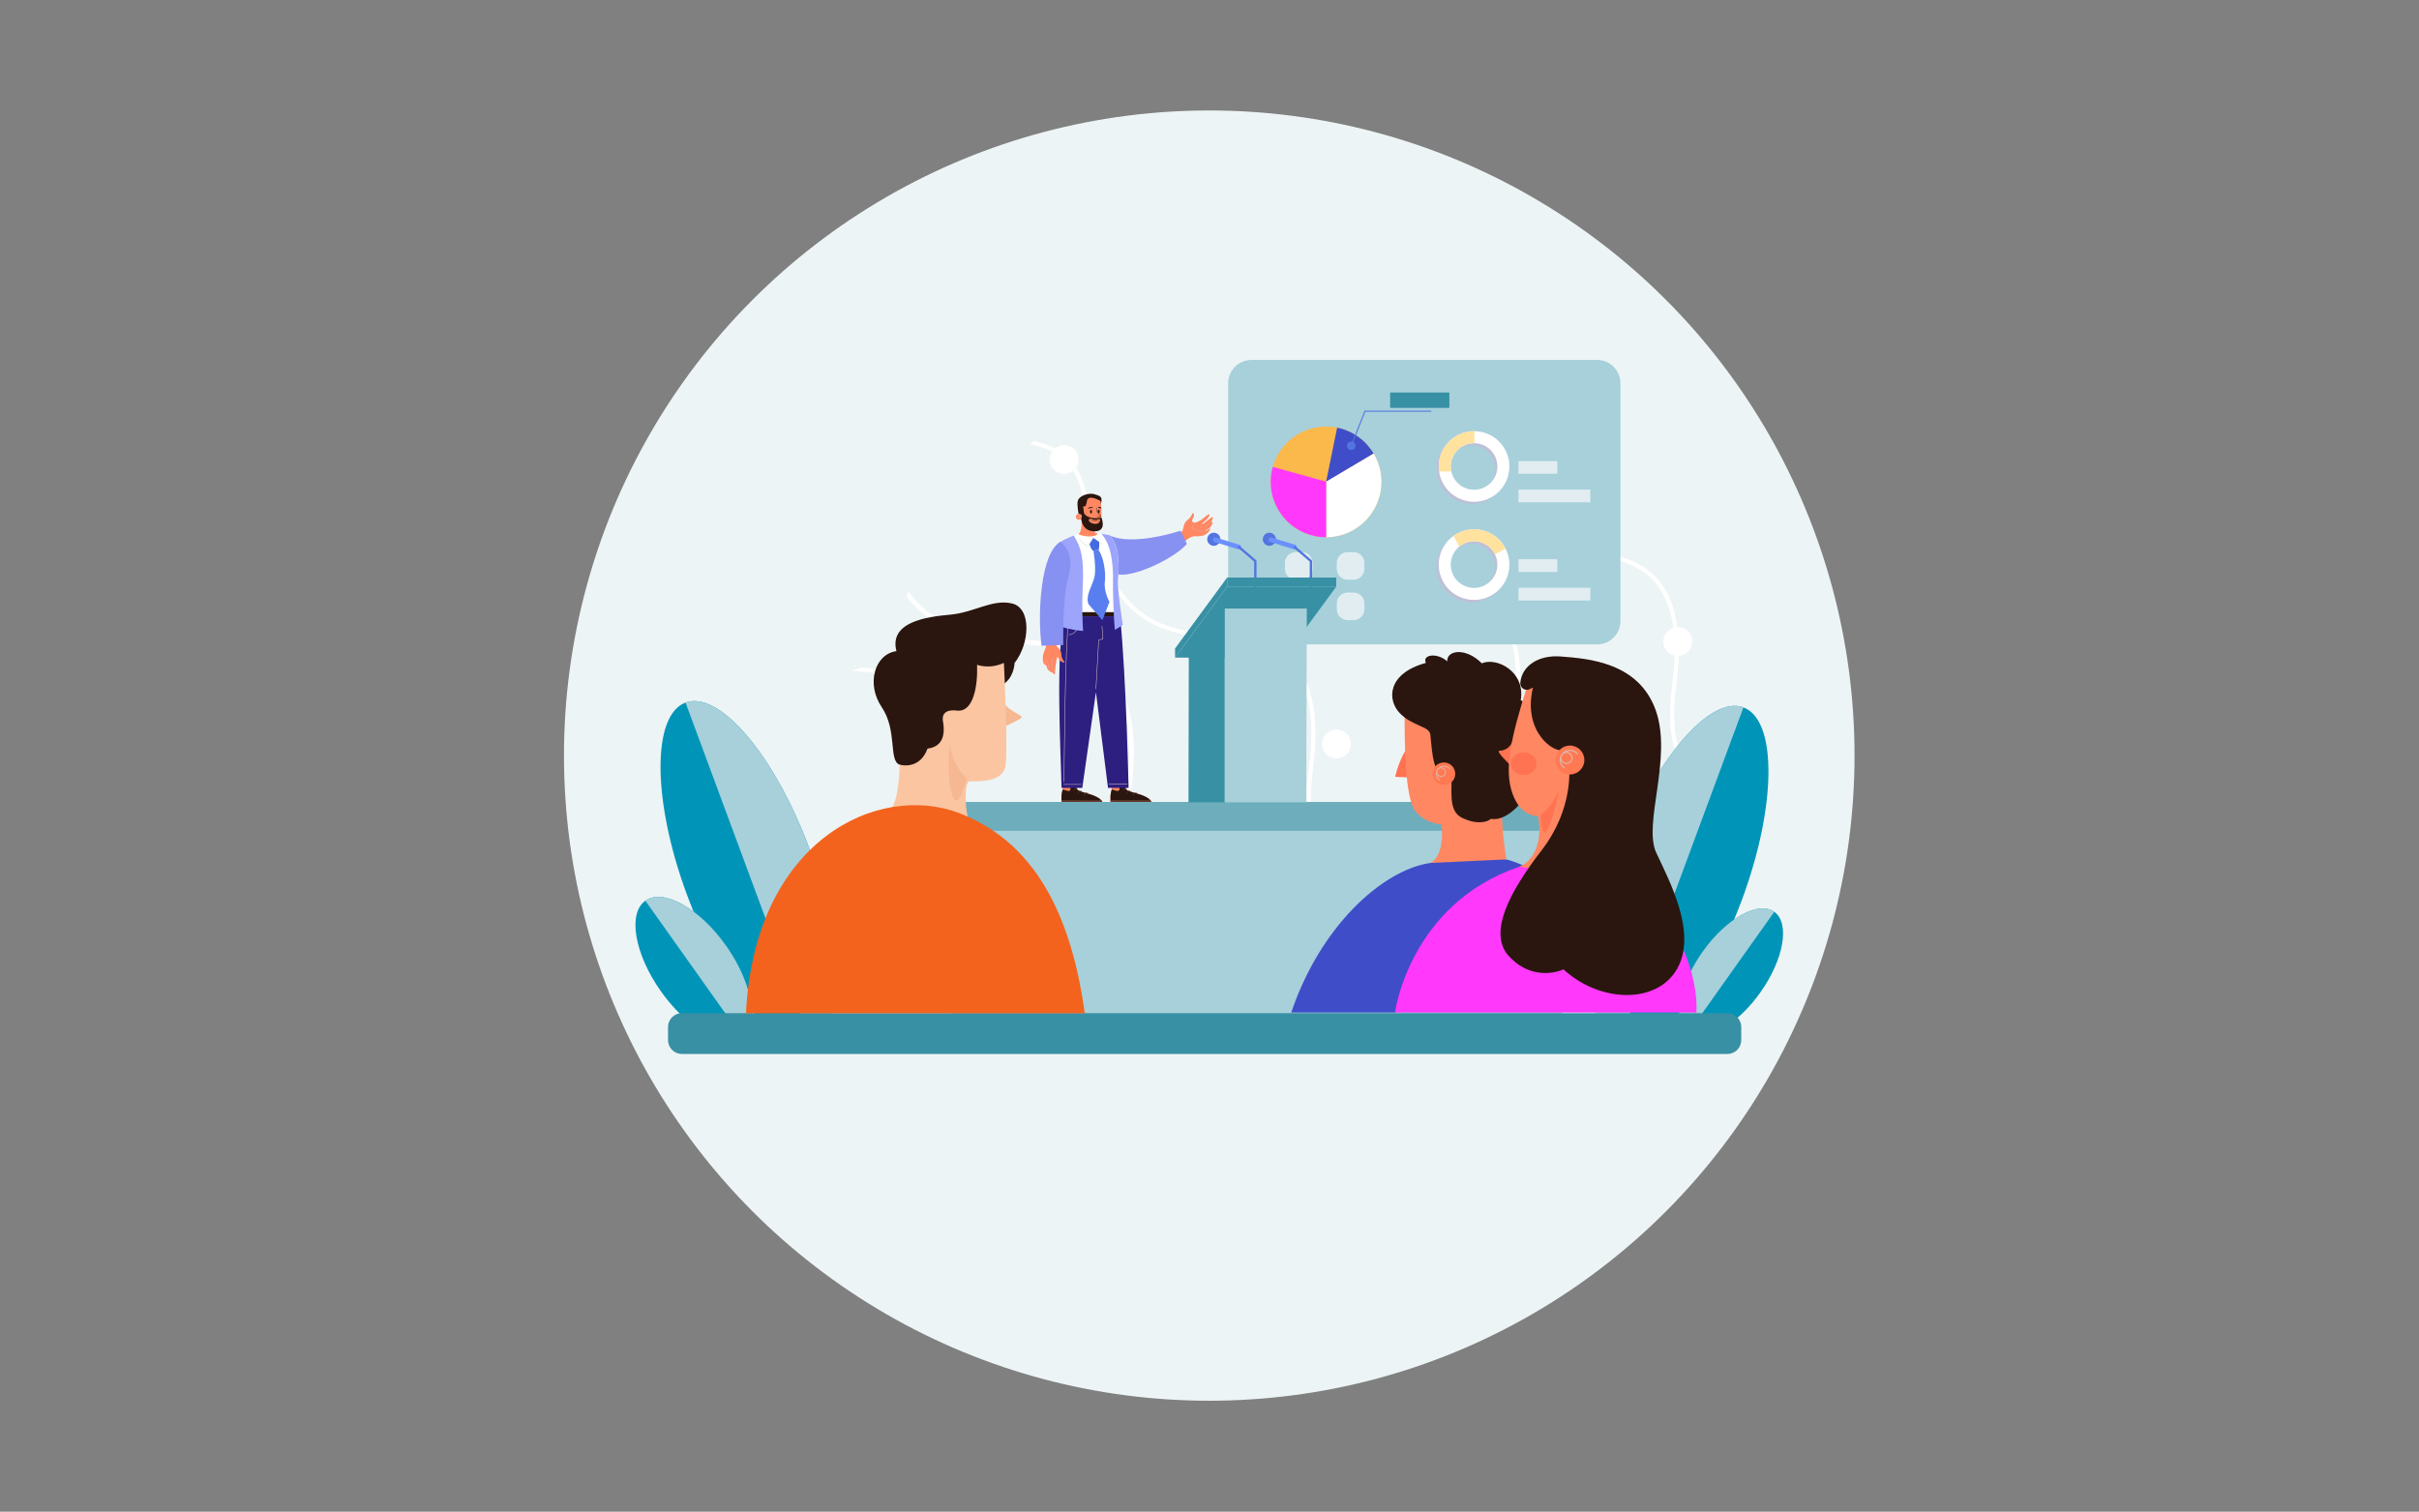 <?xml version="1.0" encoding="UTF-8" standalone="no"?><!DOCTYPE svg PUBLIC "-//W3C//DTD SVG 1.1//EN" "http://www.w3.org/Graphics/SVG/1.1/DTD/svg11.dtd"><svg width="100%" height="100%" viewBox="0 0 1667 1042" version="1.1" xmlns="http://www.w3.org/2000/svg" xmlns:xlink="http://www.w3.org/1999/xlink" xml:space="preserve" xmlns:serif="http://www.serif.com/" style="fill-rule:evenodd;clip-rule:evenodd;stroke-linejoin:round;stroke-miterlimit:2;"><rect x="0" y="0" width="1667" height="1042" fill="#808080" stroke="none"/><rect id="Plan-de-travail2" serif:id="Plan de travail2" x="-0" y="-0" width="1666.67" height="1041.67" style="fill:none;"/><g id="Plan-de-travail21" serif:id="Plan de travail2"><circle cx="833.333" cy="520.833" r="444.686" style="fill:#edf4f5;"/><g><path id="_-Path-" serif:id="&lt;Path&gt;" d="M757.23,661.51c-8.841,-12.871 -22.153,-21.278 -44.514,-28.11l-3.091,-0.943c-38.016,-11.57 -63.13,-19.214 -55.191,-80.52c4.284,-33.081 0.481,-56.448 -11.628,-71.439c-9.485,-11.743 -24.04,-18.28 -44.498,-19.985l-0.68,-0.056c-1.425,-0.119 -2.834,-0.237 -4.231,-0.355c-2.247,0.733 -4.464,1.482 -6.647,2.251c3.476,0.328 7.024,0.624 10.643,0.925l0.68,0.057c19.646,1.637 33.558,7.833 42.531,18.943c11.596,14.356 15.202,37.023 11.023,69.295c-8.247,63.682 19.194,72.034 57.173,83.593l3.088,0.941c33.464,10.225 52.244,24.835 55.932,71.102l2.868,0c-1.53,-20.146 -5.848,-34.62 -13.458,-45.699Z" style="fill:#fff;fill-rule:nonzero;"/><path id="_-Path-1" serif:id="&lt;Path&gt;" d="M601.234,700.734l-3.092,-0.942c-38.015,-11.57 -63.129,-19.214 -55.19,-80.521c4.284,-33.08 0.481,-56.447 -11.628,-71.438c-8.893,-11.009 -22.242,-17.443 -40.733,-19.609c-0.665,0.879 -1.317,1.763 -1.96,2.649c18.564,1.89 31.834,8.022 40.491,18.739c11.596,14.357 15.202,37.024 11.022,69.296c-8.246,63.681 19.195,72.033 57.174,83.593l3.088,0.941c3.87,1.182 7.541,2.425 11.017,3.767l7.222,0c-5.107,-2.34 -10.87,-4.476 -17.411,-6.475Z" style="fill:#fff;fill-rule:nonzero;"/><path id="_-Path-2" serif:id="&lt;Path&gt;" d="M899.661,671.196c-10.342,-14.709 -25.915,-24.315 -52.072,-32.123l-3.616,-1.076c-44.47,-13.222 -73.849,-21.957 -64.561,-92.015c5.011,-37.802 0.562,-64.505 -13.603,-81.635c-11.096,-13.419 -28.122,-20.89 -52.053,-22.838l-0.796,-0.065c-36.766,-2.991 -65.45,-5.332 -87.127,-33.851c-0.361,1.288 -0.706,2.585 -1.035,3.89c22.565,27.864 52.325,30.292 87.887,33.186l0.796,0.065c22.981,1.87 39.255,8.951 49.752,21.646c13.565,16.406 17.783,42.308 12.894,79.187c-9.647,72.771 22.453,82.315 66.881,95.525l3.613,1.075c34.828,10.396 56.058,24.763 63.355,65.042l3.44,0c-2.596,-14.898 -7.097,-26.544 -13.755,-36.013Z" style="fill:#fff;fill-rule:nonzero;"/><path id="_-Path-3" serif:id="&lt;Path&gt;" d="M748.35,352.016c2.055,9.806 4.384,20.921 9.169,32.883c20.153,50.383 51.089,52.959 90.255,56.222l0.68,0.056c19.645,1.637 33.557,7.834 42.531,18.943c11.596,14.357 15.201,37.023 11.022,69.296c-8.246,63.681 19.195,72.033 57.174,83.593l3.088,0.941c37.545,11.472 56.608,28.462 56.608,89.492l2.831,-0c0,-30.13 -4.348,-49.895 -14.097,-64.089c-8.841,-12.872 -22.154,-21.278 -44.514,-28.111l-3.092,-0.942c-38.015,-11.57 -63.129,-19.214 -55.19,-80.521c4.284,-33.08 0.481,-56.447 -11.628,-71.438c-9.485,-11.743 -24.041,-18.28 -44.498,-19.985l-0.68,-0.057c-39.685,-3.305 -68.358,-5.694 -87.862,-54.452c-4.693,-11.733 -6.994,-22.719 -9.026,-32.411c-4.755,-22.697 -8.347,-39.856 -38.044,-47.39c-1.168,0.66 -2.326,1.331 -3.478,2.008c30.516,6.689 33.935,22.977 38.751,45.962Z" style="fill:#fff;fill-rule:nonzero;"/><path id="_-Path-4" serif:id="&lt;Path&gt;" d="M1107.36,585.842l-3.255,-1.032c-40.018,-12.672 -66.456,-21.044 -58.098,-88.191c4.509,-36.23 0.505,-61.824 -12.241,-78.242c-9.986,-12.862 -25.308,-20.021 -46.844,-21.889l-0.715,-0.062c-41.777,-3.62 -71.961,-6.236 -92.492,-59.639c-4.941,-12.85 -7.364,-24.882 -9.502,-35.498c-3.129,-15.538 -5.784,-28.704 -14.965,-38.409c-1.382,0.058 -2.763,0.122 -4.144,0.194c10.229,9.289 12.904,22.526 16.192,38.851c2.163,10.74 4.615,22.913 9.651,36.014c21.216,55.182 53.782,58.005 95.012,61.578l0.716,0.062c20.681,1.793 35.326,8.579 44.772,20.746c12.208,15.725 16.003,40.55 11.604,75.896c-8.681,69.748 20.206,78.895 60.187,91.555l3.251,1.031c39.523,12.565 59.591,31.174 59.591,98.016l2.98,0c0,-32.998 -4.577,-54.647 -14.84,-70.193c-9.307,-14.097 -23.321,-23.305 -46.86,-30.788Z" style="fill:#fff;fill-rule:nonzero;"/><path id="_-Path-5" serif:id="&lt;Path&gt;" d="M1205.33,551.146c-35.155,-10.823 -57.719,-20.43 -50.137,-78.977c4.284,-33.08 0.48,-56.447 -11.628,-71.438c-9.486,-11.743 -24.041,-18.28 -44.498,-19.985l-0.68,-0.057c-39.685,-3.305 -68.358,-5.693 -87.862,-54.452c-4.693,-11.733 -6.995,-22.718 -9.026,-32.411c-1.065,-5.081 -2.072,-9.882 -3.326,-14.362c-1.091,-0.375 -2.183,-0.745 -3.275,-1.106c1.491,4.894 2.617,10.258 3.83,16.048c2.055,9.807 4.384,20.921 9.168,32.883c20.154,50.383 51.09,52.96 90.256,56.222l0.68,0.057c19.645,1.637 33.557,7.833 42.53,18.942c11.597,14.357 15.202,37.023 11.023,69.296c-7.951,61.396 17.272,71.362 53.128,82.358c-0.056,-1.009 -0.118,-2.014 -0.183,-3.018Z" style="fill:#fff;fill-rule:nonzero;"/><path id="_-Mesh-" serif:id="&lt;Mesh&gt;" d="M862.055,444.194c-4.291,-0.096 -8.167,-1.874 -10.994,-4.701c-2.908,-2.907 -4.706,-6.923 -4.706,-11.359l0,-163.966c0,-4.436 1.798,-8.452 4.706,-11.359c2.827,-2.828 6.703,-4.606 10.994,-4.702c0.121,-0.002 0.243,-0.004 0.365,-0.004l238.194,0c4.436,0 8.452,1.798 11.359,4.706c2.907,2.907 4.705,6.923 4.705,11.359l-0,163.966c-0,4.436 -1.798,8.452 -4.705,11.359c-2.907,2.907 -6.923,4.705 -11.359,4.705l-238.194,0c-0.122,0 -0.244,-0.001 -0.365,-0.004Z" style="fill:#a7d0da;"/><circle id="_-Path-6" serif:id="&lt;Path&gt;" cx="913.834" cy="332.158" r="38.145" style="fill:#fbb84b;"/><path id="_-Path-7" serif:id="&lt;Path&gt;" d="M913.834,332.158l32.784,-19.506c-5.408,-9.07 -14.471,-15.707 -25.158,-17.876l-7.626,37.382Z" style="fill:#3f4dc8;fill-rule:nonzero;"/><path id="_-Path-8" serif:id="&lt;Path&gt;" d="M913.882,370.302c21.045,-0.026 38.097,-17.093 38.097,-38.144c0,-7.133 -1.96,-13.808 -5.368,-19.518l-32.729,19.375l0,38.287Z" style="fill:#fff;fill-rule:nonzero;"/><path id="_-Path-9" serif:id="&lt;Path&gt;" d="M875.69,332.158c-0,21.067 17.078,38.145 38.144,38.145c0.016,-0 0.032,-0.001 0.048,-0.001l0,-38.287l-36.774,-10.192c-0.924,3.287 -1.418,6.753 -1.418,10.335Z" style="fill:#ff38fb;fill-rule:nonzero;"/><circle id="_-Path-10" serif:id="&lt;Path&gt;" cx="931.19" cy="307.269" r="2.956" style="fill:#5275df;"/><path id="_-Path-11" serif:id="&lt;Path&gt;" d="M931.19,307.634c-0.045,0 -0.09,-0.008 -0.134,-0.026c-0.188,-0.074 -0.28,-0.286 -0.206,-0.474l9.441,-23.84c0.055,-0.14 0.19,-0.231 0.34,-0.231l45.392,-0c0.202,-0 0.366,0.163 0.366,0.365c-0,0.202 -0.164,0.366 -0.366,0.366l-45.144,-0l-9.349,23.609c-0.057,0.144 -0.194,0.231 -0.34,0.231Z" style="fill:#5275df;fill-rule:nonzero;"/><rect id="_-Path-12" serif:id="&lt;Path&gt;" x="957.987" y="270.554" width="40.815" height="10.585" style="fill:#3890a4;"/><path id="_-Compound-Path-" serif:id="&lt;Compound Path&gt;" d="M1014.33,298.587c13.436,0 24.344,10.908 24.344,24.344c0,13.436 -10.908,24.344 -24.344,24.344c-13.435,-0 -24.343,-10.908 -24.343,-24.344c-0,-13.436 10.908,-24.344 24.343,-24.344Zm0,8.285c-8.863,0 -16.058,7.196 -16.058,16.059c-0,8.863 7.195,16.059 16.058,16.059c8.864,-0 16.059,-7.196 16.059,-16.059c0,-8.863 -7.195,-16.059 -16.059,-16.059Z" style="fill:#bfbfd8;"/><path id="_-Compound-Path-1" serif:id="&lt;Compound Path&gt;" d="M1015.82,297.189c13.436,-0 24.344,10.908 24.344,24.343c0,13.436 -10.908,24.344 -24.344,24.344c-13.435,0 -24.343,-10.908 -24.343,-24.344c-0,-13.435 10.908,-24.343 24.343,-24.343Zm0,8.285c-8.863,-0 -16.058,7.195 -16.058,16.058c-0,8.863 7.195,16.059 16.058,16.059c8.864,0 16.059,-7.196 16.059,-16.059c0,-8.863 -7.195,-16.058 -16.059,-16.058Z" style="fill:#fff;"/><path id="_-Path-13" serif:id="&lt;Path&gt;" d="M991.478,321.532c-0,1.182 0.088,2.342 0.251,3.478l8.416,0c-0.248,-1.12 -0.382,-2.283 -0.382,-3.478c-0,-8.869 7.189,-16.058 16.058,-16.058c0.069,-0 0.137,0.004 0.205,0.005l-0,-8.285c-0.068,-0.001 -0.136,-0.006 -0.205,-0.006c-13.444,0 -24.343,10.9 -24.343,24.344Z" style="fill:#ffe29e;fill-rule:nonzero;"/><rect id="_-Path-14" serif:id="&lt;Path&gt;" x="1046.42" y="337.49" width="49.564" height="8.761" style="fill:#e1edf1;"/><rect id="_-Path-15" serif:id="&lt;Path&gt;" x="1046.42" y="317.819" width="26.785" height="8.761" style="fill:#e1edf1;"/><path id="_-Compound-Path-2" serif:id="&lt;Compound Path&gt;" d="M1035.88,379.634c6.149,11.956 1.441,26.633 -10.515,32.782c-11.956,6.149 -26.633,1.441 -32.782,-10.515c-6.149,-11.956 -1.442,-26.633 10.515,-32.782c11.956,-6.149 26.633,-1.442 32.782,10.515Zm-35.93,18.478c4.057,7.887 13.739,10.992 21.626,6.936c7.887,-4.056 10.992,-13.738 6.936,-21.625c-4.056,-7.887 -13.738,-10.993 -21.625,-6.937c-7.887,4.057 -10.993,13.739 -6.937,21.626Z" style="fill:#bfbfd8;"/><path id="_-Compound-Path-3" serif:id="&lt;Compound Path&gt;" d="M1037.47,378.048c6.149,11.957 1.441,26.634 -10.515,32.783c-11.956,6.149 -26.633,1.441 -32.782,-10.515c-6.149,-11.956 -1.441,-26.634 10.515,-32.783c11.956,-6.149 26.633,-1.441 32.782,10.515Zm-35.929,18.479c4.056,7.887 13.738,10.992 21.625,6.936c7.887,-4.056 10.992,-13.738 6.936,-21.625c-4.056,-7.888 -13.738,-10.993 -21.625,-6.937c-7.887,4.057 -10.993,13.738 -6.936,21.626Z" style="fill:#fff;"/><path id="_-Path-16" serif:id="&lt;Path&gt;" d="M1004.69,367.533c-1.051,0.541 -2.042,1.15 -2.978,1.814l3.849,7.484c0.883,-0.732 1.855,-1.383 2.918,-1.93c7.887,-4.056 17.569,-0.951 21.625,6.937c0.032,0.061 0.059,0.123 0.089,0.184l7.368,-3.789c-0.031,-0.062 -0.058,-0.124 -0.089,-0.185c-6.149,-11.956 -20.826,-16.664 -32.782,-10.515Z" style="fill:#ffe29e;fill-rule:nonzero;"/><rect id="_-Path-17" serif:id="&lt;Path&gt;" x="1046.42" y="405.14" width="49.564" height="8.761" style="fill:#e1edf1;"/><rect id="_-Path-18" serif:id="&lt;Path&gt;" x="1046.42" y="385.469" width="26.785" height="8.761" style="fill:#e1edf1;"/><path id="_-Path-19" serif:id="&lt;Path&gt;" d="M904.53,388.01c0,-4.121 -3.345,-7.466 -7.466,-7.466l-4.117,-0c-4.12,-0 -7.465,3.345 -7.465,7.466l-0,4.117c-0,4.12 3.345,7.465 7.465,7.465l4.117,0c4.121,0 7.466,-3.345 7.466,-7.465l0,-4.117Z" style="fill:#e1edf1;"/><path id="_-Path-20" serif:id="&lt;Path&gt;" d="M904.53,415.882c0,-4.12 -3.345,-7.465 -7.466,-7.465l-4.117,-0c-4.12,-0 -7.465,3.345 -7.465,7.465l-0,4.118c-0,4.12 3.345,7.465 7.465,7.465l4.117,0c4.121,0 7.466,-3.345 7.466,-7.465l0,-4.118Z" style="fill:#cfdbff;"/><path id="_-Path-21" serif:id="&lt;Path&gt;" d="M940.255,388.01c-0,-4.121 -3.346,-7.466 -7.466,-7.466l-4.117,-0c-4.121,-0 -7.466,3.345 -7.466,7.466l0,4.117c0,4.12 3.345,7.465 7.466,7.465l4.117,0c4.12,0 7.466,-3.345 7.466,-7.465l-0,-4.117Z" style="fill:#e1edf1;"/><path id="_-Path-22" serif:id="&lt;Path&gt;" d="M940.255,415.882c-0,-4.12 -3.346,-7.465 -7.466,-7.465l-4.117,-0c-4.121,-0 -7.466,3.345 -7.466,7.465l0,4.118c0,4.12 3.345,7.465 7.466,7.465l4.117,0c4.12,0 7.466,-3.345 7.466,-7.465l-0,-4.118Z" style="fill:#e1edf1;"/><rect id="_-Path-23" serif:id="&lt;Path&gt;" x="654.692" y="572.712" width="422.102" height="134.497" style="fill:#a7d0da;"/><rect id="_-Path-24" serif:id="&lt;Path&gt;" x="654.692" y="552.77" width="422.102" height="19.942" style="fill:#6eaebc;"/><path id="_-Path-25" serif:id="&lt;Path&gt;" d="M1201.45,487.605c23.352,8.649 22.923,67.933 -0.959,132.415c-16.913,45.664 -41.05,81.682 -61.992,95.748l-37.906,-14.039c-6.727,-24.314 -1.58,-67.365 15.332,-113.029c23.882,-64.482 62.173,-109.744 85.525,-101.095Z" style="fill:#0095b8;fill-rule:nonzero;"/><path id="_-Path-26" serif:id="&lt;Path&gt;" d="M1201.45,487.605l-81.904,221.144l-18.953,-7.02c-6.727,-24.314 -1.58,-67.365 15.332,-113.029c23.882,-64.482 62.173,-109.743 85.525,-101.095Z" style="fill:#a7d0da;fill-rule:nonzero;"/><path id="_-Path-27" serif:id="&lt;Path&gt;" d="M1222.7,628.508c10.963,7.783 6.669,32.659 -9.591,55.561c-11.514,16.219 -25.941,27.096 -37.274,29.3l-17.796,-12.634c-1.656,-11.426 3.856,-28.633 15.37,-44.851c16.26,-22.903 38.328,-35.159 49.291,-27.376Z" style="fill:#0095b8;fill-rule:nonzero;"/><path id="_-Path-28" serif:id="&lt;Path&gt;" d="M1222.7,628.508l-55.763,78.545l-8.898,-6.318c-1.656,-11.426 3.856,-28.633 15.37,-44.851c16.26,-22.903 38.328,-35.159 49.291,-27.376Z" style="fill:#a7d0da;fill-rule:nonzero;"/><path id="_-Path-29" serif:id="&lt;Path&gt;" d="M472.426,484.282c-23.352,8.648 -22.923,67.933 0.959,132.415c16.913,45.664 41.05,81.682 61.992,95.748l37.906,-14.039c6.727,-24.314 1.58,-67.365 -15.332,-113.03c-23.882,-64.482 -62.173,-109.743 -85.525,-101.094Z" style="fill:#0095b8;fill-rule:nonzero;"/><path id="_-Path-30" serif:id="&lt;Path&gt;" d="M472.426,484.282l81.904,221.143l18.953,-7.019c6.727,-24.314 1.58,-67.365 -15.332,-113.03c-23.882,-64.482 -62.173,-109.743 -85.525,-101.094Z" style="fill:#a7d0da;fill-rule:nonzero;"/><path id="_-Path-31" serif:id="&lt;Path&gt;" d="M444.733,620.861c-12.34,8.761 -7.506,36.76 10.795,62.538c12.96,18.255 29.198,30.498 41.955,32.979l20.03,-14.22c1.864,-12.862 -4.34,-32.228 -17.3,-50.484c-18.301,-25.778 -43.141,-39.573 -55.48,-30.813Z" style="fill:#0095b8;fill-rule:nonzero;"/><path id="_-Path-32" serif:id="&lt;Path&gt;" d="M444.733,620.861l62.765,88.407l10.015,-7.11c1.864,-12.862 -4.34,-32.228 -17.3,-50.484c-18.301,-25.778 -43.14,-39.573 -55.48,-30.813Z" style="fill:#a7d0da;fill-rule:nonzero;"/><path id="_-Path-33" serif:id="&lt;Path&gt;" d="M1199.94,707.898c-0,-5.274 -4.282,-9.555 -9.556,-9.555l-720.472,-0c-5.274,-0 -9.555,4.281 -9.555,9.555l-0,9.054c-0,5.274 4.281,9.555 9.555,9.555l720.472,0c5.274,0 9.556,-4.281 9.556,-9.555l-0,-9.054Z" style="fill:#3890a4;"/><path id="_-Path-34" serif:id="&lt;Path&gt;" d="M961.298,697.902l-71.458,0c19.942,-59.271 62.595,-98.047 95.554,-103.032c32.96,-4.986 52.625,-2.493 52.625,-2.493c26.866,6.924 51.239,32.405 51.239,32.405l9.971,44.87l-137.931,28.25Z" style="fill:#3f4dc8;fill-rule:nonzero;"/><path id="_-Path-35" serif:id="&lt;Path&gt;" d="M970.576,514.825c-6.093,6.925 -9.14,20.635 -9.14,20.635l12.88,0.554l-3.74,-21.189Z" style="fill:#ff7252;fill-rule:nonzero;"/><path id="_-Path-36" serif:id="&lt;Path&gt;" d="M967.945,490.729c0,22.988 0.277,59.548 7.478,68.412c7.202,8.863 18.003,9.14 18.003,9.14c0,-0 2.77,21.88 -8.032,26.589l52.625,-2.493c-2.77,-16.895 -3.324,-35.452 -3.324,-36.283c-0,-0.831 -27.697,-57.887 -27.974,-58.995c-0.277,-1.108 -16.341,-9.417 -17.172,-9.971c-0.831,-0.554 -21.604,3.601 -21.604,3.601Z" style="fill:#ff8762;fill-rule:nonzero;"/><path id="_-Path-37" serif:id="&lt;Path&gt;" d="M997.304,455.831c-7.201,-6.37 -17.449,-4.432 -14.679,1.108c-26.589,7.201 -26.866,25.481 -18.003,34.621c8.863,9.14 20.218,8.863 21.049,14.679c0.831,5.817 1.385,25.482 6.925,25.205c5.539,-0.277 6.924,1.107 7.478,1.938c1.108,9.694 -2.77,25.205 7.201,30.19c9.971,4.986 17.449,3.324 20.219,0.831c11.909,2.216 25.758,-14.679 29.359,-26.589c3.6,-11.91 0.276,-29.359 0.276,-29.359c6.648,-10.248 -2.492,-23.265 -9.14,-25.758c3.324,-19.665 -16.341,-29.913 -26.866,-25.481c-10.524,-10.802 -24.096,-9.417 -23.819,-1.385Z" style="fill:#2a160f;fill-rule:nonzero;"/><ellipse id="_-Path-38" serif:id="&lt;Path&gt;" cx="995.043" cy="533.36" rx="7.8" ry="7.8" style="fill:#ff7952;"/><path id="_-Compound-Path-4" serif:id="&lt;Compound Path&gt;" d="M989.486,533.36c-0,-3.064 2.493,-5.557 5.557,-5.557c1.713,-0 3.305,0.772 4.367,2.119c0.112,0.143 0.088,0.349 -0.055,0.462c-0.143,0.112 -0.349,0.088 -0.461,-0.055c-0.937,-1.188 -2.34,-1.869 -3.851,-1.869c-0.751,0 -1.461,0.175 -2.098,0.478c0.071,-0.004 0.139,-0.021 0.212,-0.021c1.836,-0 3.329,1.493 3.329,3.329c0,1.835 -1.493,3.329 -3.329,3.329c-1.323,-0 -2.459,-0.783 -2.995,-1.904c0.094,1.466 0.838,2.827 2.044,3.685c0.148,0.105 0.183,0.31 0.078,0.458c-0.064,0.091 -0.166,0.138 -0.268,0.138c-0.066,0 -0.133,-0.019 -0.191,-0.06c-1.464,-1.042 -2.339,-2.736 -2.339,-4.532Zm3.671,-3.786c-1.474,0 -2.671,1.197 -2.671,2.672c-0,1.474 1.197,2.671 2.671,2.671c1.475,0 2.672,-1.197 2.672,-2.671c0,-1.475 -1.197,-2.672 -2.672,-2.672Z" style="fill:#dfb3a8;"/><path id="_-Path-39" serif:id="&lt;Path&gt;" d="M617.763,448.814c-14.956,2.031 -21.05,22.527 -10.156,38.591c10.895,16.065 4.617,37.114 12.372,39.699c7.755,2.585 16.433,5.54 22.157,3.324c5.724,-2.216 36.56,-18.465 39.145,-23.819c2.585,-5.355 0.739,-30.098 9.048,-34.345c8.309,-4.247 8.863,-14.771 8.863,-15.325c10.525,-13.295 11.818,-37.853 -1.846,-40.992c-13.664,-3.139 -26.035,6.278 -42.654,7.755c-16.618,1.477 -42.099,5.17 -36.929,25.112Z" style="fill:#2a160f;fill-rule:nonzero;"/><path id="_-Mesh-1" serif:id="&lt;Mesh&gt;" d="M704.085,494.468c-0.222,0.408 -1.498,1.213 -3.244,2.166c-4.772,2.604 -13.06,6.309 -12.958,6.005c0.048,-0.146 0.371,-2.745 0.77,-6.051c0.733,-6.09 1.722,-14.584 1.722,-14.584c1.42,3.905 5.206,6.682 8.447,8.666c3.08,1.886 5.668,3.056 5.263,3.798Z" style="fill:#f5b892;"/><path id="_-Path-40" serif:id="&lt;Path&gt;" d="M691.806,456.939c-10.155,4.616 -18.464,1.292 -18.464,1.292c0.554,15.326 -2.77,32.867 -13.849,31.575c-11.079,-1.293 -9.786,5.908 -9.786,6.647c2.77,14.772 -3.878,18.649 -10.525,19.573c-5.539,15.141 -19.203,11.078 -19.203,11.078c-0,0 -0.185,27.882 -7.755,32.313c-0,0 54.84,7.756 55.763,8.31c-3.508,-11.264 -3.324,-28.99 0.185,-29.175c3.508,-0.184 22.896,1.662 24.742,-10.709c1.847,-12.371 -1.108,-70.904 -1.108,-70.904Z" style="fill:#fbc5a2;fill-rule:nonzero;"/><path id="_-Path-41" serif:id="&lt;Path&gt;" d="M514.084,698.456l233.486,0c-8.31,-59.825 -29.913,-116.327 -86.415,-137.931c-56.502,-21.603 -141.255,19.111 -147.071,137.931Z" style="fill:#f3631d;fill-rule:nonzero;"/><path id="_-Path-42" serif:id="&lt;Path&gt;" d="M666.325,536.521c-10.525,-9.047 -12.002,-24.373 -12.002,-24.373c-2.4,27.328 2.77,58.902 12.002,24.373Z" style="fill:#f5b892;fill-rule:nonzero;"/><path id="_-Path-43" serif:id="&lt;Path&gt;" d="M1047.16,597.362c-75.89,25.759 -85.861,100.54 -85.861,100.54l207.727,0c1.662,-31.02 -17.726,-59.825 -18.28,-62.041c-0.554,-2.216 -72.012,-45.977 -72.012,-45.977l-31.574,7.478Z" style="fill:#ff38fb;fill-rule:nonzero;"/><path id="_-Path-44" serif:id="&lt;Path&gt;" d="M1043.7,507.763c-2.354,8.309 -7.339,9.694 -10.386,9.694c-3.047,-0 7.894,10.386 7.894,10.386l2.492,-20.08Z" style="fill:#ff7252;fill-rule:nonzero;"/><path id="_-Path-45" serif:id="&lt;Path&gt;" d="M1052.42,472.726c-11.079,35.729 -16.064,57.056 -10.248,73.951c5.816,16.895 17.726,15.787 17.726,15.787c3.324,16.064 -2.216,30.744 -12.74,34.898c12.186,3.324 47.361,-1.661 47.915,-2.769c0.554,-1.108 7.479,-60.103 7.479,-66.473c-0,-6.37 -11.356,-39.884 -16.619,-44.038c-5.262,-4.155 -29.635,-16.065 -29.635,-16.065l-3.878,4.709Z" style="fill:#ff8762;fill-rule:nonzero;"/><path id="_-Path-46" serif:id="&lt;Path&gt;" d="M1056.39,473.926c-7.201,30.282 14.218,45.423 21.05,43.023c6.832,-2.401 3.877,9.786 3.877,9.786c0,2.216 3.508,30.282 -19.018,59.456c-22.527,29.174 -36.56,56.871 -22.897,72.382c13.664,15.51 30.652,12.925 38.038,9.601c24.742,22.896 64.257,24.374 78.29,-0.369c14.033,-24.743 -5.17,-60.195 -14.403,-80.137c-9.232,-19.941 11.448,-65.364 -0.369,-98.232c-11.817,-32.867 -46.162,-35.452 -65.365,-36.929c-15.267,-1.174 -26.8,6.288 -27.916,18.119c-0.346,3.662 3.668,6.098 6.845,4.245c1.08,-0.63 1.868,-0.945 1.868,-0.945Z" style="fill:#2a160f;fill-rule:nonzero;"/><circle id="_-Path-47" serif:id="&lt;Path&gt;" cx="1081.87" cy="523.873" r="9.956" style="fill:#ff7952;"/><path id="_-Compound-Path-5" serif:id="&lt;Compound Path&gt;" d="M1074.78,523.873c-0,-3.911 3.182,-7.093 7.093,-7.093c2.187,-0 4.218,0.986 5.574,2.705c0.143,0.182 0.112,0.446 -0.07,0.589c-0.182,0.143 -0.446,0.112 -0.589,-0.07c-1.196,-1.516 -2.987,-2.385 -4.915,-2.385c-0.959,-0 -1.865,0.223 -2.678,0.61c0.091,-0.006 0.178,-0.027 0.271,-0.027c2.343,-0 4.249,1.906 4.249,4.249c0,2.343 -1.906,4.249 -4.249,4.249c-1.689,-0 -3.139,-0.999 -3.823,-2.43c0.12,1.871 1.069,3.608 2.609,4.704c0.189,0.134 0.233,0.396 0.099,0.584c-0.082,0.116 -0.211,0.177 -0.342,0.177c-0.085,-0 -0.169,-0.025 -0.243,-0.078c-1.87,-1.33 -2.986,-3.492 -2.986,-5.784Zm4.686,-4.832c-1.882,-0 -3.41,1.528 -3.41,3.41c-0,1.882 1.528,3.41 3.41,3.41c1.882,-0 3.41,-1.528 3.41,-3.41c0,-1.882 -1.528,-3.41 -3.41,-3.41Z" style="fill:#dfb3a8;"/><path id="_-Path-48" serif:id="&lt;Path&gt;" d="M1061.84,561.356c7.478,-4.431 12.602,-16.756 12.602,-16.756c-5.955,27.835 -12.048,40.299 -12.602,16.756Z" style="fill:#ff7252;fill-rule:nonzero;"/><ellipse id="_-Path-49" serif:id="&lt;Path&gt;" cx="1050" cy="526.389" rx="8.794" ry="7.824" style="fill:#ff7252;"/><path id="_-Path-50" serif:id="&lt;Path&gt;" d="M833.712,364.263c-0.629,0.422 -2.592,1.816 -3.057,1.56c-0.464,-0.256 1.799,-0.907 3.288,-2.319c1.489,-1.412 2.498,-4.806 0.454,-3.671c1.253,-1.23 1.802,-3.108 1.111,-3.418c-0.692,-0.31 -5.716,4.653 -6.732,4.696c-1.015,0.042 0.028,-0.712 1.687,-2.035c1.659,-1.323 3.611,-4.059 2.998,-4.494c-0.613,-0.435 -2.45,1.228 -4.243,2.71c-1.793,1.482 -5.645,3.761 -7.064,2.701c-1.42,-1.06 -0.212,-2.301 0.343,-3.411c0.555,-1.111 0.495,-2.848 -0.477,-2.987c-0.192,0.002 -1.262,2.855 -2.798,4.064c-1.536,1.209 -2.521,2.12 -3.171,4.022c-0.649,1.902 -0.918,4.206 -1.483,4.764c-1.206,0.654 -2.699,1.289 -4.367,1.898l2.948,7.513c2.994,-2.234 4.783,-3.91 4.783,-3.91c0,-0 2.914,-2.361 5.296,-2.313c2.381,0.047 5.916,0.277 8.437,-1.843c2.522,-2.121 2.675,-3.951 2.047,-3.527Z" style="fill:#ff8762;fill-rule:nonzero;"/><path id="_-Path-51" serif:id="&lt;Path&gt;" d="M827.513,366.829c1.248,0.3 2.313,-0.271 2.364,-0.298c0.052,-0.029 0.071,-0.094 0.043,-0.146c-0.029,-0.051 -0.094,-0.07 -0.146,-0.042c-0.013,0.007 -1.337,0.714 -2.697,0.113c-0.377,-0.167 -0.754,-0.433 -1.153,-0.714c-1.058,-0.745 -2.253,-1.587 -3.943,-0.932c0.087,-0.7 0.265,-3.124 -1.223,-4.214c-0.047,-0.035 -0.114,-0.025 -0.149,0.023c-0.035,0.048 -0.025,0.115 0.023,0.15c1.604,1.176 1.116,4.164 1.111,4.194c-0.006,0.039 0.009,0.078 0.04,0.102c0.031,0.024 0.073,0.03 0.109,0.014c1.672,-0.737 2.809,0.064 3.909,0.838c0.408,0.288 0.793,0.559 1.189,0.734c0.176,0.078 0.352,0.136 0.523,0.178Z" style="fill:#dfb3a8;fill-rule:nonzero;"/><path id="_-Path-52" serif:id="&lt;Path&gt;" d="M828.177,363.744c0.014,0.004 0.029,0.005 0.044,0.002c0.032,-0.006 3.248,-0.595 5.161,-3.011c0.036,-0.046 0.029,-0.113 -0.018,-0.15c-0.046,-0.037 -0.114,-0.029 -0.15,0.017c-1.861,2.351 -4.999,2.928 -5.03,2.933c-0.058,0.01 -0.097,0.066 -0.087,0.124c0.008,0.043 0.04,0.076 0.08,0.085Z" style="fill:#dfb3a8;fill-rule:nonzero;"/><path id="_-Path-53" serif:id="&lt;Path&gt;" d="M827.982,364.703c0.016,0.003 0.033,0.004 0.049,-0c0.058,-0.014 0.094,-0.071 0.08,-0.129c-0.009,-0.041 -0.238,-1.015 -0.673,-1.631c-0.034,-0.049 -0.101,-0.06 -0.149,-0.026c-0.049,0.034 -0.06,0.101 -0.026,0.149c0.411,0.582 0.638,1.547 0.64,1.557c0.009,0.04 0.041,0.07 0.079,0.08Z" style="fill:#dfb3a8;fill-rule:nonzero;"/><path id="_-Path-54" serif:id="&lt;Path&gt;" d="M764.148,368.762c15.935,8.272 49.408,-2.954 49.408,-2.954l4.385,9.114c-10.206,11.579 -43.269,26.024 -50.384,19.688c-7.115,-6.336 -3.409,-25.848 -3.409,-25.848Z" style="fill:#8791f2;fill-rule:nonzero;"/><path id="_-Path-55" serif:id="&lt;Path&gt;" d="M756.433,367.696c0.733,-0.195 7.758,1.068 7.758,1.068c7.913,6.448 6.839,24.035 6.253,30.678c-0.587,6.644 2.834,27.621 2.834,27.621c-14.46,14.46 -42.087,4.915 -42.087,4.915c-4.103,-9.184 -4.127,-53.444 -2.173,-56.766c1.954,-3.321 15.535,-7.718 15.535,-7.718l11.88,0.202Z" style="fill:#fff;fill-rule:nonzero;"/><rect id="_-Path-56" serif:id="&lt;Path&gt;" x="740.504" y="421.952" width="28.874" height="2.972" style="fill:#2a160f;"/><path id="_-Path-57" serif:id="&lt;Path&gt;" d="M731.283,537.218l1.127,6.879c-1.449,3.776 -0.83,8.565 -0.83,8.565l28.13,0.11c-3.022,-5.704 -16.217,-6.174 -17.596,-8.905c-1.379,-2.73 -1.965,-10.814 -1.965,-10.814l-8.866,4.165Z" style="fill:#ff8762;fill-rule:nonzero;"/><path id="_-Path-58" serif:id="&lt;Path&gt;" d="M737.578,544.476c-0.041,-0.985 0.697,-4.528 3.252,-5.574c0.311,1.938 0.734,3.877 1.284,4.965c1.379,2.731 14.574,3.201 17.596,8.905l-28.13,-0.11c0,-0 -0.619,-4.789 0.83,-8.565c0,0 5.072,2.157 5.168,0.379Z" style="fill:#2a160f;fill-rule:nonzero;"/><path id="_-Path-59" serif:id="&lt;Path&gt;" d="M758.957,551.683c0.292,0.341 0.548,0.702 0.753,1.089l-28.13,-0.11c0,-0 -0.054,-0.424 -0.093,-1.115l27.47,0.136Z" style="fill:#693d2f;fill-rule:nonzero;"/><path id="_-Path-60" serif:id="&lt;Path&gt;" d="M740.057,545.212c0.064,-0.003 0.123,-0.043 0.146,-0.107c0.004,-0.012 0.427,-1.157 1.247,-1.514c0.339,-0.147 0.706,-0.139 1.091,0.025c0.082,0.035 0.177,-0.003 0.212,-0.086c0.035,-0.082 -0.003,-0.177 -0.086,-0.212c-0.47,-0.2 -0.923,-0.208 -1.347,-0.023c-0.949,0.414 -1.402,1.648 -1.421,1.7c-0.031,0.084 0.013,0.177 0.097,0.207c0.02,0.007 0.041,0.01 0.061,0.01Z" style="fill:#693d2f;fill-rule:nonzero;"/><path id="_-Path-61" serif:id="&lt;Path&gt;" d="M742.711,547.087c0.063,-0.002 0.122,-0.043 0.145,-0.106c0.004,-0.012 0.427,-1.157 1.247,-1.514c0.339,-0.148 0.706,-0.139 1.091,0.024c0.082,0.035 0.177,-0.003 0.212,-0.085c0.035,-0.082 -0.003,-0.177 -0.085,-0.212c-0.471,-0.2 -0.924,-0.208 -1.348,-0.023c-0.949,0.414 -1.402,1.648 -1.421,1.7c-0.03,0.084 0.013,0.176 0.097,0.207c0.02,0.007 0.041,0.01 0.062,0.009Z" style="fill:#693d2f;fill-rule:nonzero;"/><path id="_-Path-62" serif:id="&lt;Path&gt;" d="M747.07,548.344c0.063,-0.003 0.122,-0.043 0.145,-0.107c0.004,-0.011 0.427,-1.157 1.247,-1.514c0.339,-0.147 0.706,-0.139 1.091,0.025c0.082,0.035 0.177,-0.003 0.212,-0.086c0.035,-0.082 -0.003,-0.177 -0.085,-0.212c-0.471,-0.2 -0.924,-0.208 -1.348,-0.023c-0.948,0.414 -1.402,1.648 -1.421,1.7c-0.03,0.084 0.013,0.177 0.097,0.207c0.021,0.008 0.041,0.011 0.062,0.01Z" style="fill:#693d2f;fill-rule:nonzero;"/><path id="_-Path-63" serif:id="&lt;Path&gt;" d="M765.035,537.221l1.148,6.876c-1.438,3.78 -0.805,8.567 -0.805,8.567l28.13,0.026c-3.039,-5.694 -16.235,-6.126 -17.622,-8.852c-1.388,-2.727 -1.998,-10.809 -1.998,-10.809l-8.853,4.192Z" style="fill:#ff8762;fill-rule:nonzero;"/><path id="_-Path-64" serif:id="&lt;Path&gt;" d="M771.352,544.46c-0.044,-0.985 0.683,-4.53 3.235,-5.584c0.317,1.938 0.746,3.875 1.299,4.962c1.387,2.726 14.583,3.158 17.622,8.852l-28.13,-0.026c0,-0 -0.633,-4.787 0.805,-8.567c-0,-0 5.078,2.141 5.169,0.363Z" style="fill:#2a160f;fill-rule:nonzero;"/><path id="_-Path-65" serif:id="&lt;Path&gt;" d="M792.752,551.603c0.293,0.341 0.55,0.701 0.756,1.087l-28.13,-0.026c0,-0 -0.055,-0.424 -0.096,-1.115l27.47,0.054Z" style="fill:#693d2f;fill-rule:nonzero;"/><path id="_-Path-66" serif:id="&lt;Path&gt;" d="M773.833,545.188c0.064,-0.003 0.123,-0.043 0.146,-0.107c0.004,-0.011 0.423,-1.158 1.242,-1.517c0.338,-0.149 0.705,-0.142 1.091,0.021c0.082,0.035 0.177,-0.004 0.212,-0.086c0.034,-0.082 -0.004,-0.177 -0.086,-0.212c-0.471,-0.199 -0.925,-0.205 -1.348,-0.019c-0.947,0.417 -1.397,1.652 -1.416,1.704c-0.03,0.084 0.014,0.177 0.098,0.207c0.02,0.007 0.041,0.01 0.061,0.009Z" style="fill:#693d2f;fill-rule:nonzero;"/><path id="_-Path-67" serif:id="&lt;Path&gt;" d="M776.492,547.056c0.064,-0.003 0.122,-0.043 0.145,-0.107c0.004,-0.012 0.424,-1.158 1.243,-1.518c0.338,-0.148 0.705,-0.141 1.09,0.022c0.083,0.034 0.178,-0.004 0.212,-0.086c0.035,-0.083 -0.003,-0.177 -0.086,-0.212c-0.471,-0.199 -0.924,-0.205 -1.347,-0.019c-0.948,0.416 -1.398,1.652 -1.416,1.704c-0.03,0.084 0.014,0.177 0.098,0.207c0.02,0.007 0.041,0.01 0.061,0.009Z" style="fill:#693d2f;fill-rule:nonzero;"/><path id="_-Path-68" serif:id="&lt;Path&gt;" d="M780.855,548.3c0.064,-0.003 0.122,-0.044 0.145,-0.108c0.004,-0.011 0.423,-1.157 1.243,-1.517c0.338,-0.148 0.705,-0.141 1.09,0.021c0.083,0.035 0.177,-0.003 0.212,-0.086c0.035,-0.082 -0.004,-0.177 -0.086,-0.212c-0.471,-0.198 -0.924,-0.205 -1.347,-0.019c-0.948,0.417 -1.398,1.652 -1.417,1.705c-0.03,0.084 0.014,0.176 0.098,0.206c0.021,0.007 0.041,0.01 0.062,0.01Z" style="fill:#693d2f;fill-rule:nonzero;"/><path id="_-Path-69" serif:id="&lt;Path&gt;" d="M777.733,543.084l-14.177,-0l-8.317,-65.953l-9.404,65.953l-14.304,-0c-0.38,-20.76 -4.646,-99.033 2.611,-118.274l37.752,0c4.296,43.202 5.839,118.274 5.839,118.274Z" style="fill:#2d1f80;fill-rule:nonzero;"/><path id="_-Path-70" serif:id="&lt;Path&gt;" d="M755.239,475.014c0.085,-0 0.156,-0.067 0.161,-0.153l1.892,-33.553l2.798,-0.729c0.075,-0.02 0.126,-0.091 0.12,-0.168l-0.633,-8.861c-0.006,-0.089 -0.082,-0.156 -0.173,-0.15c-0.089,0.006 -0.156,0.084 -0.149,0.173l0.623,8.727l-2.781,0.725c-0.068,0.018 -0.117,0.077 -0.121,0.147l-1.899,33.671c-0.005,0.089 0.064,0.166 0.153,0.171c0.003,-0 0.006,-0 0.009,-0Z" style="fill:#dfc8bf;fill-rule:nonzero;"/><path id="_-Path-71" serif:id="&lt;Path&gt;" d="M764.315,540.629l12.49,0c0.089,0 0.162,-0.072 0.162,-0.162c-0,-0.089 -0.073,-0.161 -0.162,-0.161l-12.49,-0c-0.089,-0 -0.161,0.072 -0.161,0.161c-0,0.09 0.072,0.162 0.161,0.162Z" style="fill:#dfc8bf;fill-rule:nonzero;"/><path id="_-Path-72" serif:id="&lt;Path&gt;" d="M732.923,540.882l12.152,0c0.089,0 0.162,-0.072 0.162,-0.161c-0,-0.09 -0.073,-0.162 -0.162,-0.162l-12.152,-0c-0.089,-0 -0.161,0.072 -0.161,0.162c-0,0.089 0.072,0.161 0.161,0.161Z" style="fill:#dfc8bf;fill-rule:nonzero;"/><path id="_-Path-73" serif:id="&lt;Path&gt;" d="M736.674,437.715c0.005,-0 0.01,-0.001 0.015,-0.001c1.636,-0.16 6.996,-1.391 7.319,-10.535c0.003,-0.089 -0.066,-0.164 -0.156,-0.167c-0.087,-0.003 -0.164,0.066 -0.167,0.156c-0.212,5.993 -2.839,9.815 -7.027,10.224c-0.089,0.009 -0.154,0.088 -0.145,0.177c0.008,0.083 0.078,0.146 0.161,0.146Z" style="fill:#dfc8bf;fill-rule:nonzero;"/><path id="_-Path-74" serif:id="&lt;Path&gt;" d="M733.261,539.026c0.001,-0 0.003,-0 0.005,-0c0.089,-0.003 0.159,-0.077 0.156,-0.167c-0.024,-0.815 0.658,-96.976 3.157,-110.39c0.017,-0.088 -0.041,-0.173 -0.129,-0.189c-0.088,-0.016 -0.172,0.042 -0.188,0.129c-2.506,13.448 -3.187,109.645 -3.163,110.46c0.003,0.088 0.075,0.157 0.162,0.157Z" style="fill:#dfc8bf;fill-rule:nonzero;"/><path id="_-Path-75" serif:id="&lt;Path&gt;" d="M729.316,438.415c-0.26,1.415 -2.156,6.054 -0.732,7.395c1.424,1.341 2.986,3.4 2.907,5.786c-0.08,2.387 2.242,4.562 2.035,5.057c-0.206,0.494 -2.992,-0.899 -3.751,-2.144c-0.758,-1.245 -0.501,-1.974 -1.149,-1.478c-0.648,0.497 -1.566,8.293 -1.582,10.841c-0.017,2.547 -1.686,-0.369 -1.686,-0.369c-1.08,0.451 -1.844,-0.991 -1.844,-0.991c-1.699,0.365 -2.486,-4.566 -2.896,-4.263c-1.927,0.511 -2.508,-4.914 -1.526,-7.84c0.982,-2.925 2.321,-5.233 2.378,-7.968c0.058,-2.735 0.206,-6.333 0.206,-6.333l7.64,2.307Z" style="fill:#ff8762;fill-rule:nonzero;"/><path id="_-Path-76" serif:id="&lt;Path&gt;" d="M725.309,463.054c-0.054,-0.011 -0.1,-0.054 -0.112,-0.111c-0.05,-0.225 -1.207,-5.543 -0.123,-8.935c0.025,-0.078 0.109,-0.119 0.185,-0.096c0.077,0.025 0.12,0.108 0.095,0.185c-1.06,3.316 0.118,8.728 0.13,8.782c0.017,0.079 -0.033,0.158 -0.112,0.175c-0.021,0.005 -0.043,0.005 -0.063,0Z" style="fill:#dfb3a8;fill-rule:nonzero;"/><path id="_-Path-77" serif:id="&lt;Path&gt;" d="M723.123,461.907c-0.048,-0.011 -0.089,-0.045 -0.107,-0.094c-0.066,-0.183 -1.621,-4.513 -1.042,-7.467c0.016,-0.08 0.093,-0.132 0.173,-0.116c0.078,0.016 0.132,0.092 0.116,0.172c-0.564,2.874 1.013,7.267 1.029,7.311c0.028,0.076 -0.011,0.16 -0.088,0.188c-0.027,0.01 -0.055,0.011 -0.081,0.006Z" style="fill:#dfb3a8;fill-rule:nonzero;"/><path id="_-Path-78" serif:id="&lt;Path&gt;" d="M720.691,457.614c-0.054,-0.012 -0.1,-0.055 -0.112,-0.113c-0.417,-1.991 -0.269,-3.011 -0.262,-3.053c0.012,-0.08 0.087,-0.135 0.167,-0.123c0.083,0.013 0.136,0.087 0.124,0.167c-0.002,0.01 -0.146,1.017 0.259,2.949c0.016,0.079 -0.035,0.157 -0.114,0.173c-0.021,0.005 -0.042,0.005 -0.062,0Z" style="fill:#dfb3a8;fill-rule:nonzero;"/><path id="_-Path-79" serif:id="&lt;Path&gt;" d="M768.246,434.125c-0.769,-7.94 -1.376,-26.865 -1.274,-32.414c0.139,-7.518 0.259,-24.741 -7.954,-33.789c2.269,0.32 5.173,0.842 5.173,0.842c7.913,6.449 6.839,24.035 6.252,30.679c-0.586,6.643 3.323,31.178 3.323,31.178c-1.317,1.318 -4.015,2.559 -5.52,3.504Z" style="fill:#9ca5fb;fill-rule:nonzero;"/><path id="_-Path-80" serif:id="&lt;Path&gt;" d="M731.191,431.979c-4.103,-9.184 -4.127,-53.445 -2.173,-56.766c1.202,-2.044 6.802,-4.493 10.935,-6.076c4.931,7.81 7.175,15.313 6.213,34.839c-0.667,13.517 -0.181,24.912 0.209,30.932c-8.505,-0.628 -15.184,-2.929 -15.184,-2.929Z" style="fill:#9ca5fb;fill-rule:nonzero;"/><path id="_-Path-81" serif:id="&lt;Path&gt;" d="M730.801,373.454c4.348,3.37 9.453,10.698 5.349,24.621c-4.103,13.922 -3.423,46.499 -3.423,46.499l-14.948,0.586c-2.931,-21.983 -0.68,-64.281 13.022,-71.706Z" style="fill:#8791f2;fill-rule:nonzero;"/><path id="_-Path-82" serif:id="&lt;Path&gt;" d="M757.492,349.186c1.131,-1.389 1.759,-3.153 1.606,-4.937c-0.156,-1.818 -1.1,-2.59 -5.224,-3.685c-3.389,-0.901 -10.214,0.884 -11.165,4.796c-0.59,2.43 0.349,8.577 1.057,10.76c0.708,2.183 5.342,3.36 5.342,3.36l8.384,-10.294Z" style="fill:#2a160f;fill-rule:nonzero;"/><path id="_-Path-83" serif:id="&lt;Path&gt;" d="M743.057,368.068c3.041,-1.581 2.129,-9.791 2.129,-9.791l-0.35,-3.254c1.597,1.095 2.326,-0.866 2.098,-2.098c-0.228,-1.231 -0.547,-4.014 -0.547,-4.014c-0,0 2.059,0.984 2.108,-1.664c1.079,0.539 -1.728,-8.196 9.966,-1.895c0.327,2.058 0.734,6.692 0.591,9.337c-0.304,5.595 0.182,9.426 -4.683,10.277c-0,2.007 0.061,2.737 2.068,2.737c-1.142,3.152 -10.472,2.248 -13.38,0.365Z" style="fill:#ff8762;fill-rule:nonzero;"/><path id="_-Mesh-2" serif:id="&lt;Mesh&gt;" d="M755.963,354.934c-0.004,-1.378 -0.013,-2.146 -0.013,-2.146c0,0 0.465,0.484 1.018,1.075c0.099,0.106 0.201,0.215 0.304,0.326c0.595,0.641 1.213,1.324 1.429,1.624c0.06,0.085 0.089,0.139 0.077,0.153c-0.016,0.018 -0.093,0.038 -0.211,0.057c-0.657,0.107 -2.602,0.216 -2.602,0.216c0,-0.481 -0,-0.917 -0.002,-1.305Z" style="fill:url(#_Linear1);"/><ellipse id="_-Path-84" serif:id="&lt;Path&gt;" cx="757.151" cy="352.56" rx="0.684" ry="1.247" style="fill:#2a160f;"/><ellipse id="_-Path-85" serif:id="&lt;Path&gt;" cx="751.83" cy="352.743" rx="0.684" ry="1.247" style="fill:#2a160f;"/><path id="_-Path-86" serif:id="&lt;Path&gt;" d="M751.951,354.593c0.017,0 0.034,-0 0.05,-0.001c0.065,-0.002 0.115,-0.056 0.113,-0.12c-0.003,-0.064 -0.056,-0.115 -0.121,-0.113c-0.622,0.024 -1.14,-0.441 -1.179,-1.054c-0.005,-0.064 -0.058,-0.113 -0.124,-0.109c-0.065,0.005 -0.113,0.06 -0.109,0.124c0.047,0.723 0.644,1.273 1.37,1.273Z" style="fill:#dfb3a8;fill-rule:nonzero;"/><path id="_-Path-87" serif:id="&lt;Path&gt;" d="M755.988,356.348c0.001,0 0.002,0 0.003,0c0.793,-0.02 2.661,-0.087 2.874,-0.252c0.026,-0.02 0.052,-0.071 0.054,-0.104c0.013,-0.172 -0.289,-0.512 -1.41,-1.679c-0.697,-0.726 -1.565,-1.629 -1.637,-1.877c-0.191,-0.653 -0.146,-1.392 0.136,-2.257c0.02,-0.061 -0.014,-0.127 -0.075,-0.147c-0.061,-0.02 -0.127,0.014 -0.147,0.075c-0.297,0.911 -0.342,1.694 -0.138,2.395c0.082,0.281 0.724,0.964 1.693,1.973c0.53,0.551 1.177,1.224 1.319,1.458c-0.312,0.078 -1.549,0.153 -2.675,0.182c-0.064,0.002 -0.115,0.056 -0.113,0.12c0.001,0.063 0.053,0.113 0.116,0.113Z" style="fill:#2a160f;fill-rule:nonzero;"/><path id="_-Path-88" serif:id="&lt;Path&gt;" d="M752.76,356.12c0.342,0.49 0.686,0.842 0.768,0.784c0.083,-0.057 -0.127,-0.502 -0.469,-0.993c-0.342,-0.491 -0.686,-0.842 -0.769,-0.785c-0.082,0.058 0.128,0.503 0.47,0.994Z" style="fill:#ff7e56;fill-rule:nonzero;"/><path id="_-Path-89" serif:id="&lt;Path&gt;" d="M751.733,356.142c0.342,0.491 0.686,0.843 0.769,0.785c0.083,-0.058 -0.127,-0.502 -0.469,-0.993c-0.342,-0.491 -0.686,-0.843 -0.769,-0.785c-0.083,0.058 0.128,0.502 0.469,0.993Z" style="fill:#ff7e56;fill-rule:nonzero;"/><path id="_-Path-90" serif:id="&lt;Path&gt;" d="M750.662,356.12c0.341,0.49 0.686,0.842 0.768,0.784c0.083,-0.057 -0.127,-0.502 -0.469,-0.993c-0.342,-0.491 -0.686,-0.842 -0.769,-0.785c-0.082,0.058 0.128,0.503 0.47,0.994Z" style="fill:#ff7e56;fill-rule:nonzero;"/><circle id="_-Path-91" serif:id="&lt;Path&gt;" cx="743.514" cy="356.209" r="2.098" style="fill:#ff8762;"/><path id="_-Path-92" serif:id="&lt;Path&gt;" d="M743.947,357.352c0.054,0 0.105,-0.031 0.128,-0.084c0.031,-0.071 -0.002,-0.153 -0.073,-0.184c-0.183,-0.079 -0.287,-0.195 -0.299,-0.334c-0.013,-0.143 0.075,-0.302 0.218,-0.396c0.155,-0.103 0.34,-0.111 0.507,-0.022c0.045,0.024 0.098,0.022 0.141,-0.005c0.042,-0.026 0.067,-0.074 0.065,-0.124c-0.023,-0.51 -0.368,-0.928 -0.9,-1.091c-0.552,-0.169 -1.112,-0.003 -1.427,0.421c-0.046,0.062 -0.034,0.149 0.028,0.195c0.062,0.047 0.15,0.034 0.196,-0.028c0.296,-0.399 0.789,-0.422 1.121,-0.32c0.272,0.083 0.565,0.287 0.667,0.622c-0.191,-0.032 -0.385,0.008 -0.553,0.118c-0.229,0.152 -0.364,0.409 -0.342,0.654c0.012,0.142 0.09,0.404 0.467,0.567c0.018,0.008 0.037,0.011 0.056,0.011Z" style="fill:#dfb3a8;fill-rule:nonzero;"/><path id="_-Path-93" serif:id="&lt;Path&gt;" d="M749.702,350.553c0.005,-0 0.011,-0.001 0.017,-0.002c0.019,-0.005 1.851,-0.439 3.586,-0.439c0.042,-0 0.075,-0.034 0.075,-0.076c0,-0.041 -0.039,-0.053 -0.075,-0.075c-2.053,-1.27 -3.602,0.439 -3.621,0.444c-0.04,0.009 -0.065,0.05 -0.055,0.09c0.008,0.035 0.039,0.058 0.073,0.058Z" style="fill:#2a160f;fill-rule:nonzero;"/><path id="_-Path-94" serif:id="&lt;Path&gt;" d="M758.966,356.551c-0.318,0.637 -5.652,1.176 -8.802,-0.204c-3.149,-1.38 -3.397,-3.326 -3.397,-3.326l-1.344,2.3c0.424,1.522 -0.354,1.805 -0.319,2.265c0.354,2.3 1.345,8.209 8.493,8.599c7.147,0.389 7.165,-4.76 5.369,-9.634Z" style="fill:#2a160f;fill-rule:nonzero;"/><path id="_-Path-95" serif:id="&lt;Path&gt;" d="M758.95,350.416c0.034,-0 0.065,-0.024 0.073,-0.058c0.01,-0.041 -0.042,-0.052 -0.055,-0.091c-0.471,-1.326 -1.976,-1.033 -2.294,-0.296c-0.018,0.04 -0.077,0.03 -0.079,0.071c-0.002,0.042 0.029,0.077 0.071,0.079c0.013,0.001 1.352,0.076 2.266,0.293c0.006,0.001 0.012,0.002 0.018,0.002Z" style="fill:#2a160f;fill-rule:nonzero;"/><path id="_-Path-96" serif:id="&lt;Path&gt;" d="M755.543,358.329c1.621,-0.381 2.76,-0.849 2.583,0.319c-0.177,1.167 -1.026,2.176 -2.512,2.388c-1.487,0.212 -3.928,-0.23 -4.919,-1.61c-0.991,-1.38 0.106,-2.3 1.592,-1.663c1.487,0.637 2.654,0.708 3.256,0.566Z" style="fill:#ff8762;fill-rule:nonzero;"/><path id="_-Path-97" serif:id="&lt;Path&gt;" d="M755.331,359.369c0.743,0 1.517,-0.079 2.252,-0.283c0.055,-0.016 0.088,-0.073 0.072,-0.128c-0.016,-0.054 -0.073,-0.087 -0.127,-0.072c-2.526,0.702 -5.552,-0.128 -5.982,-0.464c-0.045,-0.035 -0.11,-0.026 -0.146,0.018c-0.035,0.045 -0.026,0.11 0.019,0.145c0.36,0.282 2.039,0.784 3.912,0.784Z" style="fill:#2a160f;fill-rule:nonzero;"/><path id="_-Path-98" serif:id="&lt;Path&gt;" d="M754.671,360.548c0.352,0.044 0.8,0.052 1.27,-0.06c0.062,-0.015 0.101,-0.077 0.086,-0.14c-0.015,-0.063 -0.077,-0.101 -0.14,-0.087c-0.973,0.231 -1.864,-0.095 -1.873,-0.098c-0.06,-0.022 -0.127,0.008 -0.15,0.069c-0.022,0.06 0.008,0.127 0.069,0.15c0.021,0.007 0.31,0.113 0.738,0.166Z" style="fill:#dfb3a8;fill-rule:nonzero;"/><path id="_-Path-99" serif:id="&lt;Path&gt;" d="M749.74,376.655c0.045,-0 0.089,-0.023 0.115,-0.064l3.605,-5.754l5.545,3.813c0.061,0.042 0.146,0.027 0.188,-0.035c0.043,-0.062 0.027,-0.146 -0.035,-0.189l-5.661,-3.892c-0.03,-0.021 -0.068,-0.029 -0.104,-0.022c-0.037,0.008 -0.068,0.03 -0.088,0.061l-3.615,5.771c-3.807,-1.877 -5.76,-5.03 -5.779,-5.062c-0.039,-0.063 -0.122,-0.084 -0.186,-0.045c-0.064,0.039 -0.085,0.123 -0.046,0.187c0.02,0.033 2.048,3.311 6.002,5.218c0.019,0.009 0.039,0.013 0.059,0.013Z" style="fill:#d1d1d1;fill-rule:nonzero;"/><path id="_-Path-100" serif:id="&lt;Path&gt;" d="M753.457,370.848c0,0 3.853,2.533 3.888,2.639c0.531,2.088 -0.212,5.839 -0.318,5.768c-2.336,-0.283 -3.503,0.531 -3.503,0.531c-2.017,-1.31 -2.667,-4.786 -2.667,-4.786l2.6,-4.152Z" style="fill:#446bdf;fill-rule:nonzero;"/><path id="_-Path-101" serif:id="&lt;Path&gt;" d="M757.027,379.255c3.397,4.211 5.202,15.357 4.352,21.833c-0.849,6.475 3.185,13.8 3.185,13.8l-4.883,12.633c-0,-0 -9.13,-10.51 -9.554,-11.041c-2.442,-6.263 3.184,-13.375 4.246,-19.532c1.062,-6.158 -0.849,-17.162 -0.849,-17.162c1.061,-1.203 3.503,-0.531 3.503,-0.531Z" style="fill:#597eef;fill-rule:nonzero;"/><circle id="_-Path-102" serif:id="&lt;Path&gt;" cx="836.437" cy="371.712" r="4.512" style="fill:#5275df;"/><path id="_-Path-103" serif:id="&lt;Path&gt;" d="M853.697,378.673c-0.157,-0 -0.318,-0.024 -0.476,-0.073l-16.264,-5.036c-0.848,-0.263 -1.323,-1.164 -1.06,-2.013c0.262,-0.849 1.163,-1.324 2.012,-1.061l16.264,5.037c0.848,0.262 1.323,1.164 1.061,2.012c-0.214,0.691 -0.85,1.134 -1.537,1.134Z" style="fill:#6b90fd;fill-rule:nonzero;"/><path id="_-Path-104" serif:id="&lt;Path&gt;" d="M865.081,422.251c-0.444,0 -0.804,-0.36 -0.804,-0.804l-0,-34.335l-10.895,-9.36c-0.337,-0.289 -0.375,-0.797 -0.086,-1.134c0.29,-0.337 0.798,-0.376 1.135,-0.086l11.174,9.601c0.178,0.152 0.281,0.375 0.281,0.61l-0,34.704c-0,0.444 -0.361,0.804 -0.805,0.804Z" style="fill:#5275df;fill-rule:nonzero;"/><circle id="_-Path-105" serif:id="&lt;Path&gt;" cx="874.742" cy="371.712" r="4.512" style="fill:#5275df;"/><path id="_-Path-106" serif:id="&lt;Path&gt;" d="M892.002,378.673c-0.157,-0 -0.318,-0.024 -0.476,-0.073l-16.263,-5.036c-0.849,-0.263 -1.324,-1.164 -1.061,-2.013c0.262,-0.849 1.164,-1.324 2.012,-1.061l16.264,5.037c0.849,0.262 1.324,1.164 1.061,2.012c-0.214,0.691 -0.85,1.134 -1.537,1.134Z" style="fill:#6b90fd;fill-rule:nonzero;"/><path id="_-Path-107" serif:id="&lt;Path&gt;" d="M903.386,422.251c-0.444,0 -0.804,-0.36 -0.804,-0.804l-0,-34.335l-10.895,-9.36c-0.336,-0.289 -0.375,-0.797 -0.085,-1.134c0.289,-0.337 0.797,-0.376 1.134,-0.086l11.174,9.601c0.178,0.152 0.281,0.375 0.281,0.61l-0,34.704c-0,0.444 -0.361,0.804 -0.805,0.804Z" style="fill:#5275df;fill-rule:nonzero;"/><rect id="_-Path-108" serif:id="&lt;Path&gt;" x="845.64" y="398.107" width="75.191" height="6.28" style="fill:#3890a4;"/><path id="_-Path-109" serif:id="&lt;Path&gt;" d="M884.955,453.285l-75.19,-0l35.875,-48.899l75.19,0l-35.875,48.899Z" style="fill:#3890a4;fill-rule:nonzero;"/><path id="_-Path-110" serif:id="&lt;Path&gt;" d="M809.765,447.005l-0,6.28l35.875,-48.899l-0,-6.279l-35.875,48.898Z" style="fill:#3890a4;fill-rule:nonzero;"/><path id="_-Path-111" serif:id="&lt;Path&gt;" d="M844.052,419.457l-0,133.59l-25.032,0l0.213,-99.762l24.819,-33.828Z" style="fill:#3890a4;fill-rule:nonzero;"/><path id="_-Path-112" serif:id="&lt;Path&gt;" d="M844.052,553.047l56.138,0l0.36,-133.59l-56.498,0l-0,133.59Z" style="fill:#a7d0da;fill-rule:nonzero;"/><circle id="_-Path-113" serif:id="&lt;Path&gt;" cx="733.261" cy="316.758" r="9.971" style="fill:#fff;"/><circle id="_-Path-114" serif:id="&lt;Path&gt;" cx="1156.19" cy="442.225" r="9.971" style="fill:#fff;"/><circle id="_-Path-115" serif:id="&lt;Path&gt;" cx="921.046" cy="512.852" r="9.971" style="fill:#fff;"/></g></g><defs><linearGradient id="_Linear1" x1="0" y1="0" x2="1" y2="0" gradientUnits="userSpaceOnUse" gradientTransform="matrix(-1.804,-1.994,1.994,-1.804,758.768,355.911)"><stop offset="0" style="stop-color:#ff6a3c;stop-opacity:1"/><stop offset="1" style="stop-color:#ff8661;stop-opacity:1"/></linearGradient></defs></svg>